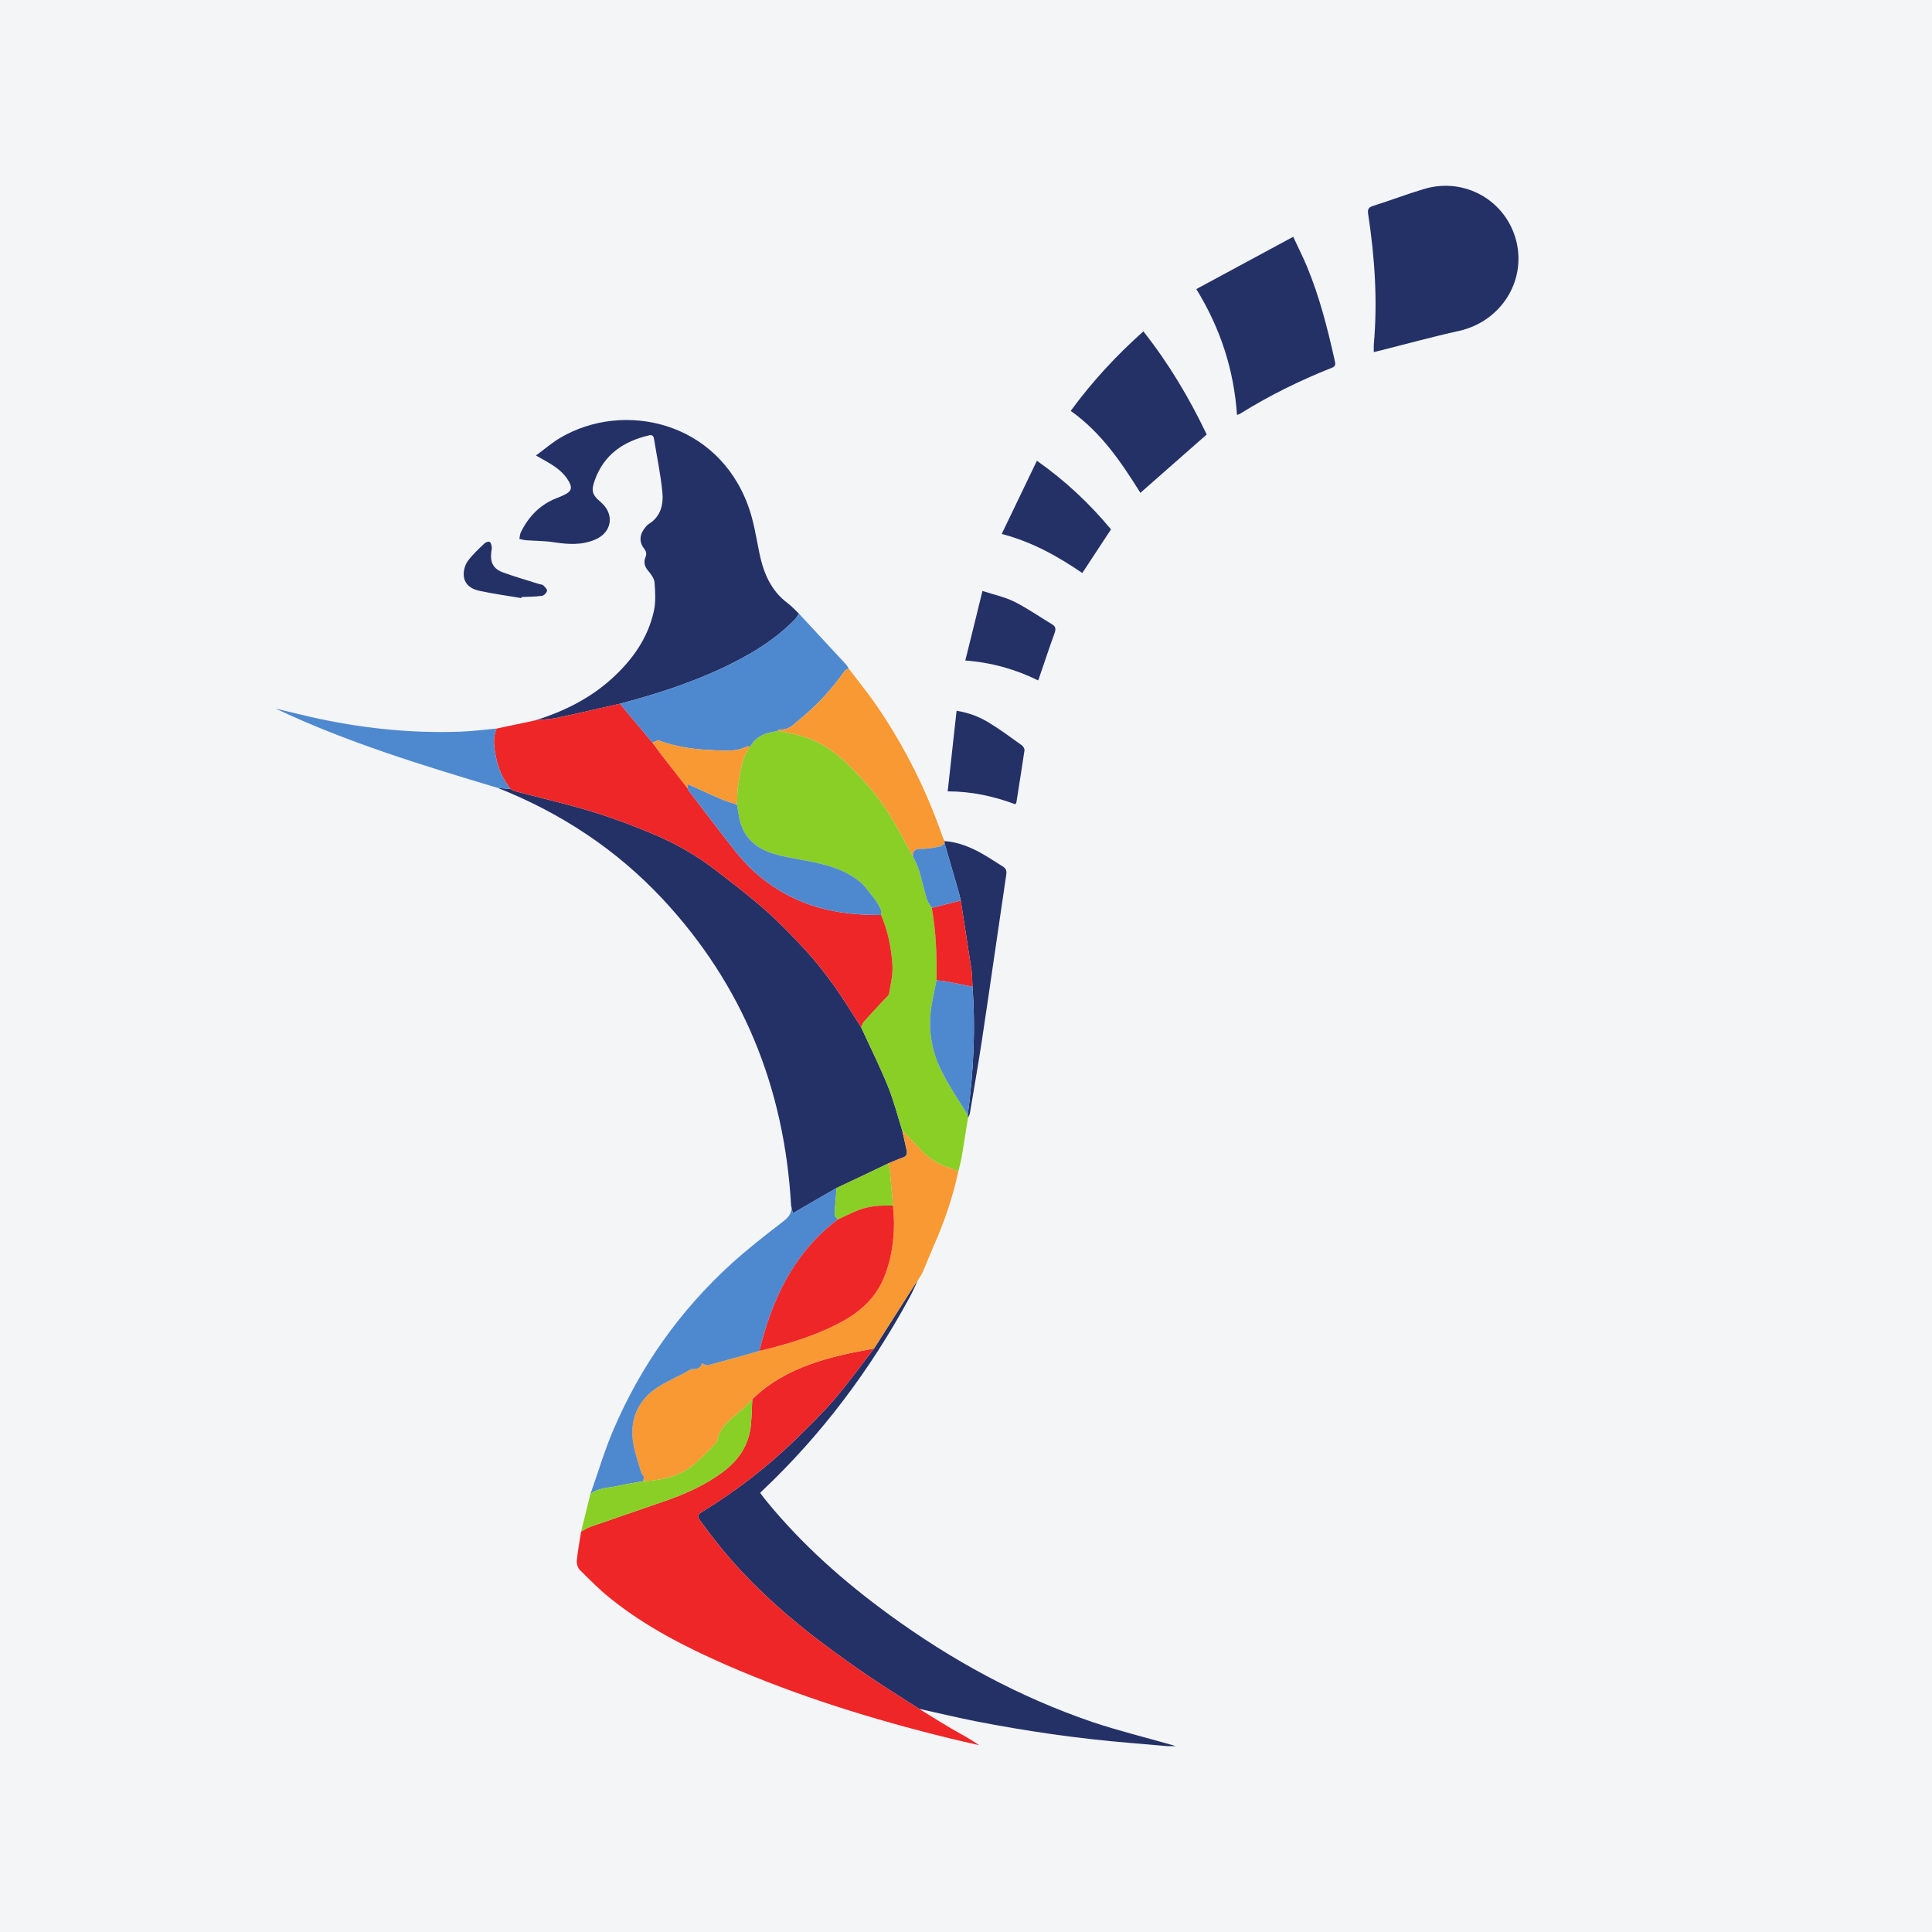 <?xml version="1.0" encoding="UTF-8"?>
<svg xmlns="http://www.w3.org/2000/svg" xmlns:xlink="http://www.w3.org/1999/xlink" width="56pt" height="56pt" viewBox="0 0 56 56" version="1.1">
<g id="surface1">
<rect x="0" y="0" width="56" height="56" style="fill:rgb(95.667%,95.776%,96.776%);fill-opacity:1;stroke:none;"/>
<path style=" stroke:none;fill-rule:nonzero;fill:rgb(14.328%,19.334%,40.421%);fill-opacity:1;" d="M 26.602 37.113 C 26.523 37.281 26.449 37.453 26.359 37.617 C 25.227 39.699 23.824 41.578 22.094 43.211 C 22.078 43.223 22.062 43.242 22.035 43.273 C 22.098 43.355 22.16 43.445 22.227 43.523 C 23.258 44.781 24.465 45.848 25.773 46.801 C 27.586 48.125 29.539 49.188 31.664 49.914 C 32.43 50.172 33.219 50.363 33.996 50.586 C 34.023 50.594 34.047 50.605 34.074 50.613 C 33.992 50.613 33.914 50.613 33.836 50.613 C 33.477 50.582 33.117 50.551 32.758 50.52 C 31.25 50.395 29.758 50.18 28.277 49.891 C 27.73 49.781 27.184 49.652 26.641 49.531 C 26.094 49.18 25.543 48.836 25.008 48.469 C 24.5 48.117 24.004 47.758 23.516 47.379 C 22.816 46.832 22.156 46.246 21.543 45.598 C 21.086 45.113 20.672 44.602 20.289 44.066 C 20.215 43.957 20.219 43.902 20.34 43.828 C 21.34 43.219 22.258 42.508 23.094 41.691 C 23.473 41.32 23.855 40.945 24.199 40.543 C 24.598 40.074 24.957 39.574 25.336 39.086 C 25.711 38.496 26.086 37.906 26.461 37.32 C 26.504 37.25 26.555 37.184 26.602 37.113 "/>
<path style=" stroke:none;fill-rule:nonzero;fill:rgb(14.328%,19.334%,40.421%);fill-opacity:1;" d="M 22.93 34.941 C 22.738 31.543 21.539 28.562 19.211 26.062 C 17.867 24.625 16.262 23.566 14.434 22.84 C 14.555 22.848 14.676 22.859 14.797 22.871 C 14.844 22.895 14.887 22.922 14.934 22.934 C 15.684 23.133 16.441 23.305 17.18 23.531 C 17.801 23.723 18.41 23.953 19.008 24.207 C 19.609 24.469 20.184 24.793 20.707 25.195 C 21.199 25.574 21.695 25.949 22.16 26.359 C 22.586 26.734 22.984 27.145 23.371 27.566 C 23.668 27.891 23.938 28.242 24.195 28.598 C 24.465 28.98 24.707 29.383 24.961 29.777 C 25.219 30.34 25.496 30.895 25.73 31.469 C 25.902 31.891 26.016 32.336 26.152 32.77 C 26.195 32.957 26.234 33.145 26.277 33.328 C 26.309 33.449 26.277 33.52 26.152 33.559 C 26.016 33.605 25.883 33.668 25.746 33.723 C 25.25 33.961 24.75 34.199 24.25 34.434 C 23.828 34.676 23.406 34.918 22.98 35.168 C 22.961 35.086 22.945 35.016 22.93 34.941 "/>
<path style=" stroke:none;fill-rule:nonzero;fill:rgb(93.279%,15.215%,15.552%);fill-opacity:1;" d="M 25.336 39.086 C 24.957 39.574 24.598 40.074 24.199 40.543 C 23.855 40.945 23.473 41.32 23.094 41.691 C 22.258 42.508 21.34 43.219 20.34 43.828 C 20.219 43.902 20.215 43.957 20.289 44.066 C 20.672 44.602 21.086 45.113 21.543 45.598 C 22.156 46.246 22.816 46.832 23.516 47.379 C 24.004 47.758 24.5 48.117 25.008 48.469 C 25.543 48.836 26.094 49.18 26.641 49.531 C 26.949 49.723 27.254 49.914 27.566 50.098 C 27.84 50.254 28.117 50.402 28.383 50.586 C 28.09 50.52 27.801 50.453 27.512 50.383 C 25.301 49.84 23.137 49.168 21.047 48.258 C 19.863 47.738 18.715 47.152 17.699 46.336 C 17.379 46.082 17.094 45.789 16.805 45.504 C 16.746 45.445 16.711 45.324 16.719 45.234 C 16.746 44.953 16.801 44.676 16.844 44.395 C 16.934 44.348 17.02 44.285 17.113 44.254 C 17.805 44.012 18.504 43.777 19.195 43.535 C 19.824 43.32 20.43 43.059 20.965 42.656 C 21.398 42.328 21.688 41.91 21.758 41.363 C 21.789 41.098 21.789 40.824 21.805 40.555 C 22.793 39.605 24.051 39.32 25.336 39.086 "/>
<path style=" stroke:none;fill-rule:nonzero;fill:rgb(14.328%,19.334%,40.421%);fill-opacity:1;" d="M 15.52 20.879 C 16.332 20.625 17.086 20.254 17.723 19.68 C 18.32 19.141 18.777 18.508 18.953 17.711 C 19.012 17.445 18.992 17.16 18.973 16.887 C 18.965 16.773 18.875 16.648 18.793 16.551 C 18.684 16.426 18.648 16.297 18.711 16.148 C 18.746 16.055 18.738 15.988 18.672 15.906 C 18.531 15.727 18.531 15.527 18.664 15.34 C 18.703 15.285 18.746 15.227 18.801 15.191 C 19.156 14.973 19.234 14.621 19.199 14.262 C 19.148 13.742 19.039 13.234 18.957 12.719 C 18.941 12.625 18.895 12.598 18.805 12.621 C 18.07 12.793 17.508 13.176 17.242 13.914 C 17.129 14.223 17.16 14.34 17.41 14.551 C 17.82 14.898 17.746 15.43 17.25 15.641 C 16.867 15.805 16.469 15.781 16.066 15.719 C 15.801 15.676 15.531 15.68 15.262 15.66 C 15.191 15.656 15.125 15.637 15.055 15.621 C 15.066 15.559 15.07 15.488 15.094 15.434 C 15.32 14.973 15.652 14.625 16.137 14.438 C 16.223 14.406 16.305 14.371 16.387 14.328 C 16.559 14.238 16.59 14.141 16.496 13.969 C 16.355 13.707 16.125 13.543 15.879 13.398 C 15.785 13.34 15.684 13.289 15.535 13.203 C 15.789 13.016 16.008 12.824 16.25 12.684 C 18.078 11.613 20.801 12.207 21.691 14.676 C 21.844 15.098 21.914 15.551 22.004 15.996 C 22.121 16.582 22.332 17.113 22.832 17.484 C 22.949 17.574 23.051 17.684 23.156 17.785 C 23.121 17.84 23.09 17.902 23.047 17.949 C 22.438 18.574 21.695 19.008 20.914 19.375 C 19.969 19.816 18.977 20.133 17.969 20.398 C 17.355 20.535 16.746 20.68 16.133 20.809 C 15.93 20.848 15.723 20.855 15.52 20.879 "/>
<path style=" stroke:none;fill-rule:nonzero;fill:rgb(53.857%,81.149%,14.474%);fill-opacity:1;" d="M 26.152 32.77 C 26.016 32.336 25.902 31.891 25.73 31.469 C 25.496 30.895 25.219 30.34 24.961 29.777 C 24.984 29.723 25 29.656 25.039 29.613 C 25.234 29.395 25.434 29.184 25.633 28.969 C 25.684 28.914 25.758 28.863 25.77 28.801 C 25.816 28.523 25.887 28.242 25.867 27.965 C 25.836 27.469 25.734 26.98 25.539 26.52 C 25.535 26.461 25.547 26.395 25.523 26.344 C 25.461 26.227 25.395 26.105 25.309 26.004 C 25.184 25.855 25.09 25.695 24.93 25.562 C 24.465 25.184 23.922 25.051 23.355 24.945 C 23.039 24.887 22.719 24.836 22.414 24.742 C 21.871 24.578 21.512 24.23 21.418 23.652 C 21.398 23.543 21.379 23.43 21.359 23.32 C 21.375 23.117 21.367 22.914 21.402 22.719 C 21.469 22.352 21.492 21.969 21.734 21.656 C 21.852 21.445 22.027 21.309 22.258 21.246 C 22.355 21.223 22.453 21.203 22.551 21.18 C 22.785 21.23 23.023 21.27 23.254 21.34 C 23.758 21.488 24.188 21.777 24.555 22.137 C 24.938 22.504 25.301 22.906 25.605 23.34 C 25.93 23.805 26.18 24.32 26.461 24.816 C 26.516 24.945 26.59 25.066 26.629 25.199 C 26.719 25.488 26.781 25.781 26.867 26.07 C 26.895 26.156 26.961 26.234 27.008 26.316 C 27.133 27.012 27.156 27.711 27.145 28.414 C 27.102 28.633 27.055 28.844 27.016 29.062 C 26.883 29.777 26.984 30.465 27.32 31.102 C 27.535 31.523 27.805 31.918 28.051 32.324 C 28.055 32.348 28.055 32.375 28.059 32.398 C 28 32.77 27.941 33.141 27.879 33.512 C 27.855 33.66 27.812 33.809 27.777 33.957 C 27.719 33.93 27.66 33.895 27.598 33.875 C 27.234 33.781 26.93 33.59 26.676 33.312 C 26.508 33.129 26.328 32.949 26.152 32.77 "/>
<path style=" stroke:none;fill-rule:nonzero;fill:rgb(93.279%,15.215%,15.552%);fill-opacity:1;" d="M 25.539 26.52 C 25.734 26.98 25.836 27.469 25.867 27.965 C 25.887 28.242 25.816 28.523 25.77 28.801 C 25.758 28.863 25.684 28.914 25.633 28.969 C 25.434 29.184 25.234 29.395 25.039 29.613 C 25 29.656 24.984 29.723 24.961 29.777 C 24.707 29.383 24.465 28.98 24.195 28.598 C 23.938 28.242 23.668 27.891 23.371 27.566 C 22.984 27.145 22.586 26.734 22.16 26.359 C 21.695 25.949 21.199 25.574 20.707 25.195 C 20.184 24.793 19.609 24.469 19.008 24.207 C 18.41 23.953 17.801 23.723 17.18 23.531 C 16.441 23.305 15.684 23.133 14.934 22.934 C 14.887 22.922 14.844 22.895 14.797 22.871 C 14.582 22.598 14.445 22.285 14.375 21.945 C 14.32 21.668 14.273 21.391 14.395 21.117 C 14.77 21.039 15.145 20.961 15.52 20.879 C 15.723 20.855 15.93 20.848 16.133 20.809 C 16.746 20.68 17.355 20.535 17.969 20.398 C 18.047 20.492 18.129 20.586 18.207 20.684 C 18.441 20.961 18.676 21.242 18.91 21.523 C 19.004 21.652 19.098 21.777 19.191 21.902 C 19.438 22.219 19.684 22.531 19.93 22.848 C 19.938 22.867 19.945 22.891 19.957 22.91 C 20.414 23.504 20.863 24.109 21.332 24.695 C 21.875 25.379 22.555 25.879 23.375 26.188 C 24.074 26.449 24.801 26.527 25.539 26.52 "/>
<path style=" stroke:none;fill-rule:nonzero;fill:rgb(97.046%,59.9%,20.145%);fill-opacity:1;" d="M 26.152 32.77 C 26.328 32.949 26.508 33.129 26.676 33.312 C 26.93 33.59 27.234 33.781 27.598 33.875 C 27.66 33.895 27.719 33.93 27.777 33.957 C 27.617 34.703 27.371 35.422 27.062 36.117 C 26.953 36.367 26.855 36.621 26.746 36.867 C 26.711 36.953 26.652 37.031 26.602 37.113 C 26.555 37.184 26.504 37.25 26.461 37.32 C 26.086 37.906 25.711 38.496 25.336 39.086 C 24.051 39.32 22.793 39.605 21.805 40.555 C 21.727 40.641 21.648 40.73 21.562 40.809 C 21.262 41.098 20.859 41.301 20.793 41.773 C 20.789 41.785 20.781 41.797 20.773 41.805 C 20.555 42.023 20.348 42.258 20.109 42.457 C 19.688 42.805 19.172 42.906 18.641 42.934 C 18.648 42.891 18.668 42.844 18.66 42.805 C 18.652 42.762 18.598 42.734 18.59 42.691 C 18.504 42.402 18.398 42.109 18.352 41.812 C 18.277 41.305 18.383 40.836 18.762 40.453 C 19.117 40.094 19.598 39.953 20.012 39.695 C 20.031 39.684 20.059 39.68 20.078 39.684 C 20.234 39.695 20.328 39.621 20.348 39.512 C 20.402 39.535 20.465 39.586 20.512 39.574 C 21.012 39.441 21.512 39.297 22.012 39.156 C 22.758 38.977 23.496 38.762 24.191 38.418 C 24.809 38.117 25.336 37.715 25.613 37.051 C 25.809 36.59 25.891 36.105 25.91 35.613 C 25.922 35.391 25.895 35.164 25.883 34.941 C 25.855 34.617 25.828 34.293 25.797 33.973 C 25.789 33.891 25.766 33.809 25.746 33.723 C 25.883 33.668 26.016 33.605 26.152 33.559 C 26.277 33.52 26.309 33.449 26.277 33.328 C 26.234 33.145 26.195 32.957 26.152 32.77 "/>
<path style=" stroke:none;fill-rule:nonzero;fill:rgb(14.328%,19.334%,40.421%);fill-opacity:1;" d="M 39.82 10.207 C 39.82 10.125 39.816 10.059 39.82 9.992 C 39.934 8.719 39.848 7.457 39.656 6.199 C 39.637 6.066 39.668 6.012 39.797 5.969 C 40.293 5.812 40.781 5.625 41.281 5.477 C 42.457 5.125 43.66 5.816 43.953 6.996 C 44.238 8.168 43.492 9.32 42.297 9.59 C 41.516 9.762 40.738 9.977 39.961 10.172 C 39.918 10.184 39.879 10.191 39.82 10.207 "/>
<path style=" stroke:none;fill-rule:nonzero;fill:rgb(30.844%,53.726%,81.279%);fill-opacity:1;" d="M 22.012 39.156 C 21.512 39.297 21.012 39.441 20.512 39.574 C 20.465 39.586 20.402 39.535 20.348 39.512 C 20.328 39.621 20.234 39.695 20.078 39.684 C 20.059 39.68 20.031 39.684 20.012 39.695 C 19.598 39.953 19.117 40.094 18.762 40.453 C 18.383 40.836 18.277 41.305 18.352 41.812 C 18.398 42.109 18.504 42.402 18.59 42.691 C 18.598 42.734 18.652 42.762 18.66 42.805 C 18.668 42.844 18.648 42.891 18.641 42.934 C 18.383 42.98 18.121 43.02 17.867 43.078 C 17.609 43.133 17.336 43.129 17.113 43.305 C 17.336 42.684 17.52 42.047 17.781 41.441 C 18.57 39.594 19.711 37.988 21.191 36.637 C 21.656 36.215 22.152 35.828 22.648 35.445 C 22.828 35.309 22.973 35.188 22.93 34.941 C 22.945 35.016 22.961 35.086 22.98 35.168 C 23.406 34.918 23.828 34.676 24.25 34.434 C 24.23 34.691 24.203 34.945 24.191 35.199 C 24.191 35.246 24.25 35.297 24.281 35.348 C 23.008 36.309 22.379 37.656 22.012 39.156 "/>
<path style=" stroke:none;fill-rule:nonzero;fill:rgb(30.844%,53.726%,81.279%);fill-opacity:1;" d="M 18.91 21.523 C 18.676 21.242 18.441 20.961 18.207 20.684 C 18.129 20.586 18.047 20.492 17.969 20.398 C 18.977 20.133 19.969 19.816 20.914 19.375 C 21.695 19.008 22.438 18.574 23.047 17.949 C 23.09 17.902 23.121 17.84 23.156 17.785 C 23.617 18.281 24.078 18.777 24.535 19.273 C 24.559 19.301 24.578 19.34 24.598 19.375 C 24.555 19.402 24.496 19.422 24.469 19.465 C 24.102 19.992 23.668 20.453 23.172 20.859 C 23.012 20.988 22.859 21.176 22.605 21.141 C 22.59 21.141 22.57 21.164 22.551 21.18 C 22.453 21.203 22.355 21.223 22.258 21.246 C 22.027 21.309 21.852 21.445 21.734 21.656 C 21.711 21.645 21.68 21.621 21.668 21.629 C 21.336 21.805 20.973 21.758 20.629 21.742 C 20.113 21.723 19.602 21.648 19.109 21.469 C 19.055 21.449 18.977 21.504 18.91 21.523 "/>
<path style=" stroke:none;fill-rule:nonzero;fill:rgb(14.328%,19.334%,40.421%);fill-opacity:1;" d="M 34.676 8.379 C 35.621 7.867 36.535 7.375 37.484 6.863 C 37.633 7.184 37.77 7.453 37.887 7.734 C 38.25 8.613 38.484 9.535 38.691 10.465 C 38.711 10.551 38.719 10.617 38.605 10.66 C 37.676 11.027 36.785 11.469 35.938 11.996 C 35.918 12.008 35.898 12.012 35.855 12.027 C 35.766 10.73 35.383 9.531 34.676 8.379 "/>
<path style=" stroke:none;fill-rule:nonzero;fill:rgb(14.328%,19.334%,40.421%);fill-opacity:1;" d="M 33.141 9.605 C 33.883 10.543 34.477 11.547 34.977 12.594 C 34.336 13.16 33.699 13.719 33.055 14.285 C 32.508 13.414 31.93 12.543 31.035 11.91 C 31.656 11.062 32.352 10.309 33.141 9.605 "/>
<path style=" stroke:none;fill-rule:nonzero;fill:rgb(97.046%,59.9%,20.145%);fill-opacity:1;" d="M 22.551 21.18 C 22.57 21.164 22.59 21.141 22.605 21.141 C 22.859 21.176 23.012 20.988 23.172 20.859 C 23.668 20.453 24.102 19.992 24.469 19.465 C 24.496 19.422 24.555 19.402 24.598 19.375 C 24.871 19.738 25.164 20.094 25.422 20.473 C 26.227 21.652 26.863 22.922 27.328 24.273 C 27.34 24.309 27.363 24.344 27.383 24.379 C 27.379 24.398 27.379 24.418 27.379 24.441 C 27.336 24.473 27.297 24.527 27.25 24.535 C 27.074 24.57 26.891 24.609 26.715 24.605 C 26.547 24.602 26.457 24.641 26.461 24.816 C 26.18 24.32 25.93 23.805 25.605 23.34 C 25.301 22.906 24.938 22.504 24.555 22.137 C 24.188 21.777 23.758 21.488 23.254 21.34 C 23.023 21.27 22.785 21.23 22.551 21.18 "/>
<path style=" stroke:none;fill-rule:nonzero;fill:rgb(14.328%,19.334%,40.421%);fill-opacity:1;" d="M 32.203 15.344 C 31.918 15.777 31.648 16.184 31.371 16.609 C 30.66 16.125 29.918 15.707 29.035 15.477 C 29.379 14.766 29.711 14.074 30.055 13.355 C 30.887 13.941 31.582 14.598 32.203 15.344 "/>
<path style=" stroke:none;fill-rule:nonzero;fill:rgb(14.328%,19.334%,40.421%);fill-opacity:1;" d="M 27.379 24.441 C 27.379 24.418 27.379 24.398 27.383 24.379 C 27.766 24.41 28.117 24.547 28.449 24.734 C 28.664 24.852 28.863 24.992 29.07 25.117 C 29.156 25.172 29.184 25.234 29.168 25.344 C 28.93 26.945 28.703 28.551 28.461 30.156 C 28.355 30.859 28.23 31.562 28.113 32.266 C 28.105 32.309 28.078 32.352 28.059 32.398 C 28.055 32.375 28.055 32.348 28.051 32.324 C 28.215 31.086 28.281 29.844 28.188 28.598 C 28.18 28.438 28.18 28.281 28.16 28.125 C 28.059 27.449 27.953 26.777 27.848 26.102 C 27.832 26.031 27.816 25.961 27.797 25.887 C 27.656 25.406 27.52 24.922 27.379 24.441 "/>
<path style=" stroke:none;fill-rule:nonzero;fill:rgb(30.844%,53.726%,81.279%);fill-opacity:1;" d="M 14.395 21.117 C 14.273 21.391 14.32 21.668 14.375 21.945 C 14.445 22.285 14.582 22.598 14.797 22.871 C 14.676 22.859 14.555 22.848 14.434 22.84 C 12.246 22.184 10.062 21.52 7.988 20.539 C 8.32 20.617 8.652 20.699 8.988 20.777 C 10.422 21.102 11.875 21.262 13.348 21.207 C 13.699 21.195 14.047 21.148 14.395 21.117 "/>
<path style=" stroke:none;fill-rule:nonzero;fill:rgb(14.328%,19.334%,40.421%);fill-opacity:1;" d="M 28.477 17.129 C 28.809 17.238 29.121 17.301 29.402 17.441 C 29.781 17.633 30.137 17.879 30.504 18.102 C 30.598 18.16 30.609 18.23 30.57 18.344 C 30.406 18.793 30.258 19.25 30.094 19.723 C 29.441 19.402 28.746 19.203 27.98 19.145 C 28.148 18.469 28.309 17.82 28.477 17.129 "/>
<path style=" stroke:none;fill-rule:nonzero;fill:rgb(14.328%,19.334%,40.421%);fill-opacity:1;" d="M 29.43 23.312 C 28.809 23.082 28.168 22.938 27.469 22.938 C 27.555 22.152 27.641 21.387 27.727 20.602 C 28.086 20.66 28.391 20.777 28.668 20.949 C 28.996 21.148 29.305 21.379 29.617 21.602 C 29.66 21.633 29.703 21.703 29.695 21.75 C 29.621 22.254 29.539 22.758 29.461 23.258 C 29.457 23.273 29.445 23.285 29.43 23.312 "/>
<path style=" stroke:none;fill-rule:nonzero;fill:rgb(53.857%,81.149%,14.474%);fill-opacity:1;" d="M 17.113 43.305 C 17.336 43.129 17.609 43.133 17.867 43.078 C 18.121 43.02 18.383 42.98 18.641 42.934 C 19.172 42.906 19.688 42.805 20.109 42.457 C 20.348 42.258 20.555 42.023 20.773 41.805 C 20.781 41.797 20.789 41.785 20.793 41.773 C 20.859 41.301 21.262 41.098 21.562 40.809 C 21.648 40.73 21.727 40.641 21.805 40.555 C 21.789 40.824 21.789 41.098 21.758 41.363 C 21.688 41.91 21.398 42.328 20.965 42.656 C 20.43 43.059 19.824 43.32 19.195 43.535 C 18.504 43.777 17.805 44.012 17.113 44.254 C 17.02 44.285 16.934 44.348 16.844 44.395 C 16.934 44.031 17.023 43.668 17.113 43.305 "/>
<path style=" stroke:none;fill-rule:nonzero;fill:rgb(14.328%,19.334%,40.421%);fill-opacity:1;" d="M 15.113 17.336 C 14.699 17.266 14.285 17.211 13.879 17.121 C 13.641 17.07 13.445 16.922 13.441 16.652 C 13.438 16.52 13.484 16.367 13.559 16.262 C 13.695 16.078 13.867 15.918 14.035 15.758 C 14.07 15.719 14.156 15.688 14.191 15.707 C 14.23 15.723 14.246 15.805 14.254 15.859 C 14.262 15.906 14.242 15.961 14.238 16.012 C 14.207 16.309 14.301 16.492 14.586 16.594 C 14.926 16.719 15.273 16.816 15.617 16.926 C 15.66 16.941 15.715 16.938 15.746 16.965 C 15.793 17.012 15.867 17.082 15.855 17.125 C 15.844 17.184 15.77 17.262 15.711 17.27 C 15.516 17.297 15.316 17.297 15.117 17.305 C 15.117 17.316 15.113 17.324 15.113 17.336 "/>
<path style=" stroke:none;fill-rule:nonzero;fill:rgb(53.857%,81.149%,14.474%);fill-opacity:1;" d="M 24.281 35.348 C 24.25 35.297 24.191 35.246 24.191 35.199 C 24.203 34.945 24.23 34.691 24.25 34.434 C 24.75 34.199 25.25 33.961 25.746 33.723 C 25.766 33.809 25.789 33.891 25.797 33.973 C 25.828 34.293 25.855 34.617 25.883 34.941 C 25.535 34.938 25.191 34.949 24.867 35.082 C 24.668 35.16 24.477 35.262 24.281 35.348 "/>
<path style=" stroke:none;fill-rule:nonzero;fill:rgb(30.844%,53.726%,81.279%);fill-opacity:1;" d="M 25.539 26.52 C 24.801 26.527 24.074 26.449 23.375 26.188 C 22.555 25.879 21.875 25.379 21.332 24.695 C 20.863 24.109 20.414 23.504 19.957 22.91 C 19.945 22.891 19.938 22.867 19.93 22.848 C 19.934 22.809 19.938 22.773 19.941 22.73 C 20.254 22.871 20.559 23.016 20.871 23.148 C 21.031 23.219 21.199 23.266 21.359 23.32 C 21.379 23.43 21.398 23.543 21.418 23.652 C 21.512 24.23 21.871 24.578 22.414 24.742 C 22.719 24.836 23.039 24.887 23.355 24.945 C 23.922 25.051 24.465 25.184 24.93 25.562 C 25.09 25.695 25.184 25.855 25.309 26.004 C 25.395 26.105 25.461 26.227 25.523 26.344 C 25.547 26.395 25.535 26.461 25.539 26.52 "/>
<path style=" stroke:none;fill-rule:nonzero;fill:rgb(30.844%,53.726%,81.279%);fill-opacity:1;" d="M 28.188 28.598 C 28.281 29.844 28.215 31.086 28.051 32.324 C 27.805 31.918 27.535 31.523 27.32 31.102 C 26.984 30.465 26.883 29.777 27.016 29.062 C 27.055 28.844 27.102 28.633 27.145 28.414 C 27.227 28.426 27.312 28.426 27.395 28.441 C 27.66 28.492 27.922 28.543 28.188 28.598 "/>
<path style=" stroke:none;fill-rule:nonzero;fill:rgb(97.046%,59.9%,20.145%);fill-opacity:1;" d="M 21.359 23.32 C 21.199 23.266 21.031 23.219 20.871 23.148 C 20.559 23.016 20.254 22.871 19.941 22.73 C 19.938 22.773 19.934 22.809 19.93 22.848 C 19.684 22.531 19.438 22.219 19.191 21.902 C 19.098 21.777 19.004 21.652 18.91 21.523 C 18.977 21.504 19.055 21.449 19.109 21.469 C 19.602 21.648 20.113 21.723 20.629 21.742 C 20.973 21.758 21.336 21.805 21.668 21.629 C 21.68 21.621 21.711 21.645 21.734 21.656 C 21.492 21.969 21.469 22.352 21.402 22.719 C 21.367 22.914 21.375 23.117 21.359 23.32 "/>
<path style=" stroke:none;fill-rule:nonzero;fill:rgb(93.279%,15.215%,15.552%);fill-opacity:1;" d="M 28.188 28.598 C 27.922 28.543 27.66 28.492 27.395 28.441 C 27.312 28.426 27.227 28.426 27.145 28.414 C 27.156 27.711 27.133 27.012 27.008 26.316 C 27.289 26.242 27.57 26.172 27.848 26.102 C 27.953 26.777 28.059 27.449 28.16 28.125 C 28.18 28.281 28.18 28.438 28.188 28.598 "/>
<path style=" stroke:none;fill-rule:nonzero;fill:rgb(30.844%,53.726%,81.279%);fill-opacity:1;" d="M 27.848 26.102 C 27.57 26.172 27.289 26.242 27.008 26.316 C 26.961 26.234 26.895 26.156 26.867 26.07 C 26.781 25.781 26.719 25.488 26.629 25.199 C 26.59 25.066 26.516 24.945 26.461 24.816 C 26.457 24.641 26.547 24.602 26.715 24.605 C 26.891 24.609 27.074 24.57 27.25 24.535 C 27.297 24.527 27.336 24.473 27.379 24.441 C 27.52 24.922 27.656 25.406 27.797 25.887 C 27.816 25.961 27.832 26.031 27.848 26.102 "/>
<path style=" stroke:none;fill-rule:nonzero;fill:rgb(93.279%,15.215%,15.552%);fill-opacity:1;" d="M 24.281 35.348 C 24.477 35.262 24.668 35.16 24.867 35.082 C 25.191 34.949 25.535 34.938 25.883 34.941 C 25.895 35.164 25.922 35.391 25.91 35.613 C 25.891 36.105 25.809 36.59 25.613 37.051 C 25.336 37.715 24.809 38.117 24.191 38.418 C 23.496 38.762 22.758 38.977 22.012 39.156 C 22.379 37.656 23.008 36.309 24.281 35.348 "/>
</g>
</svg>
